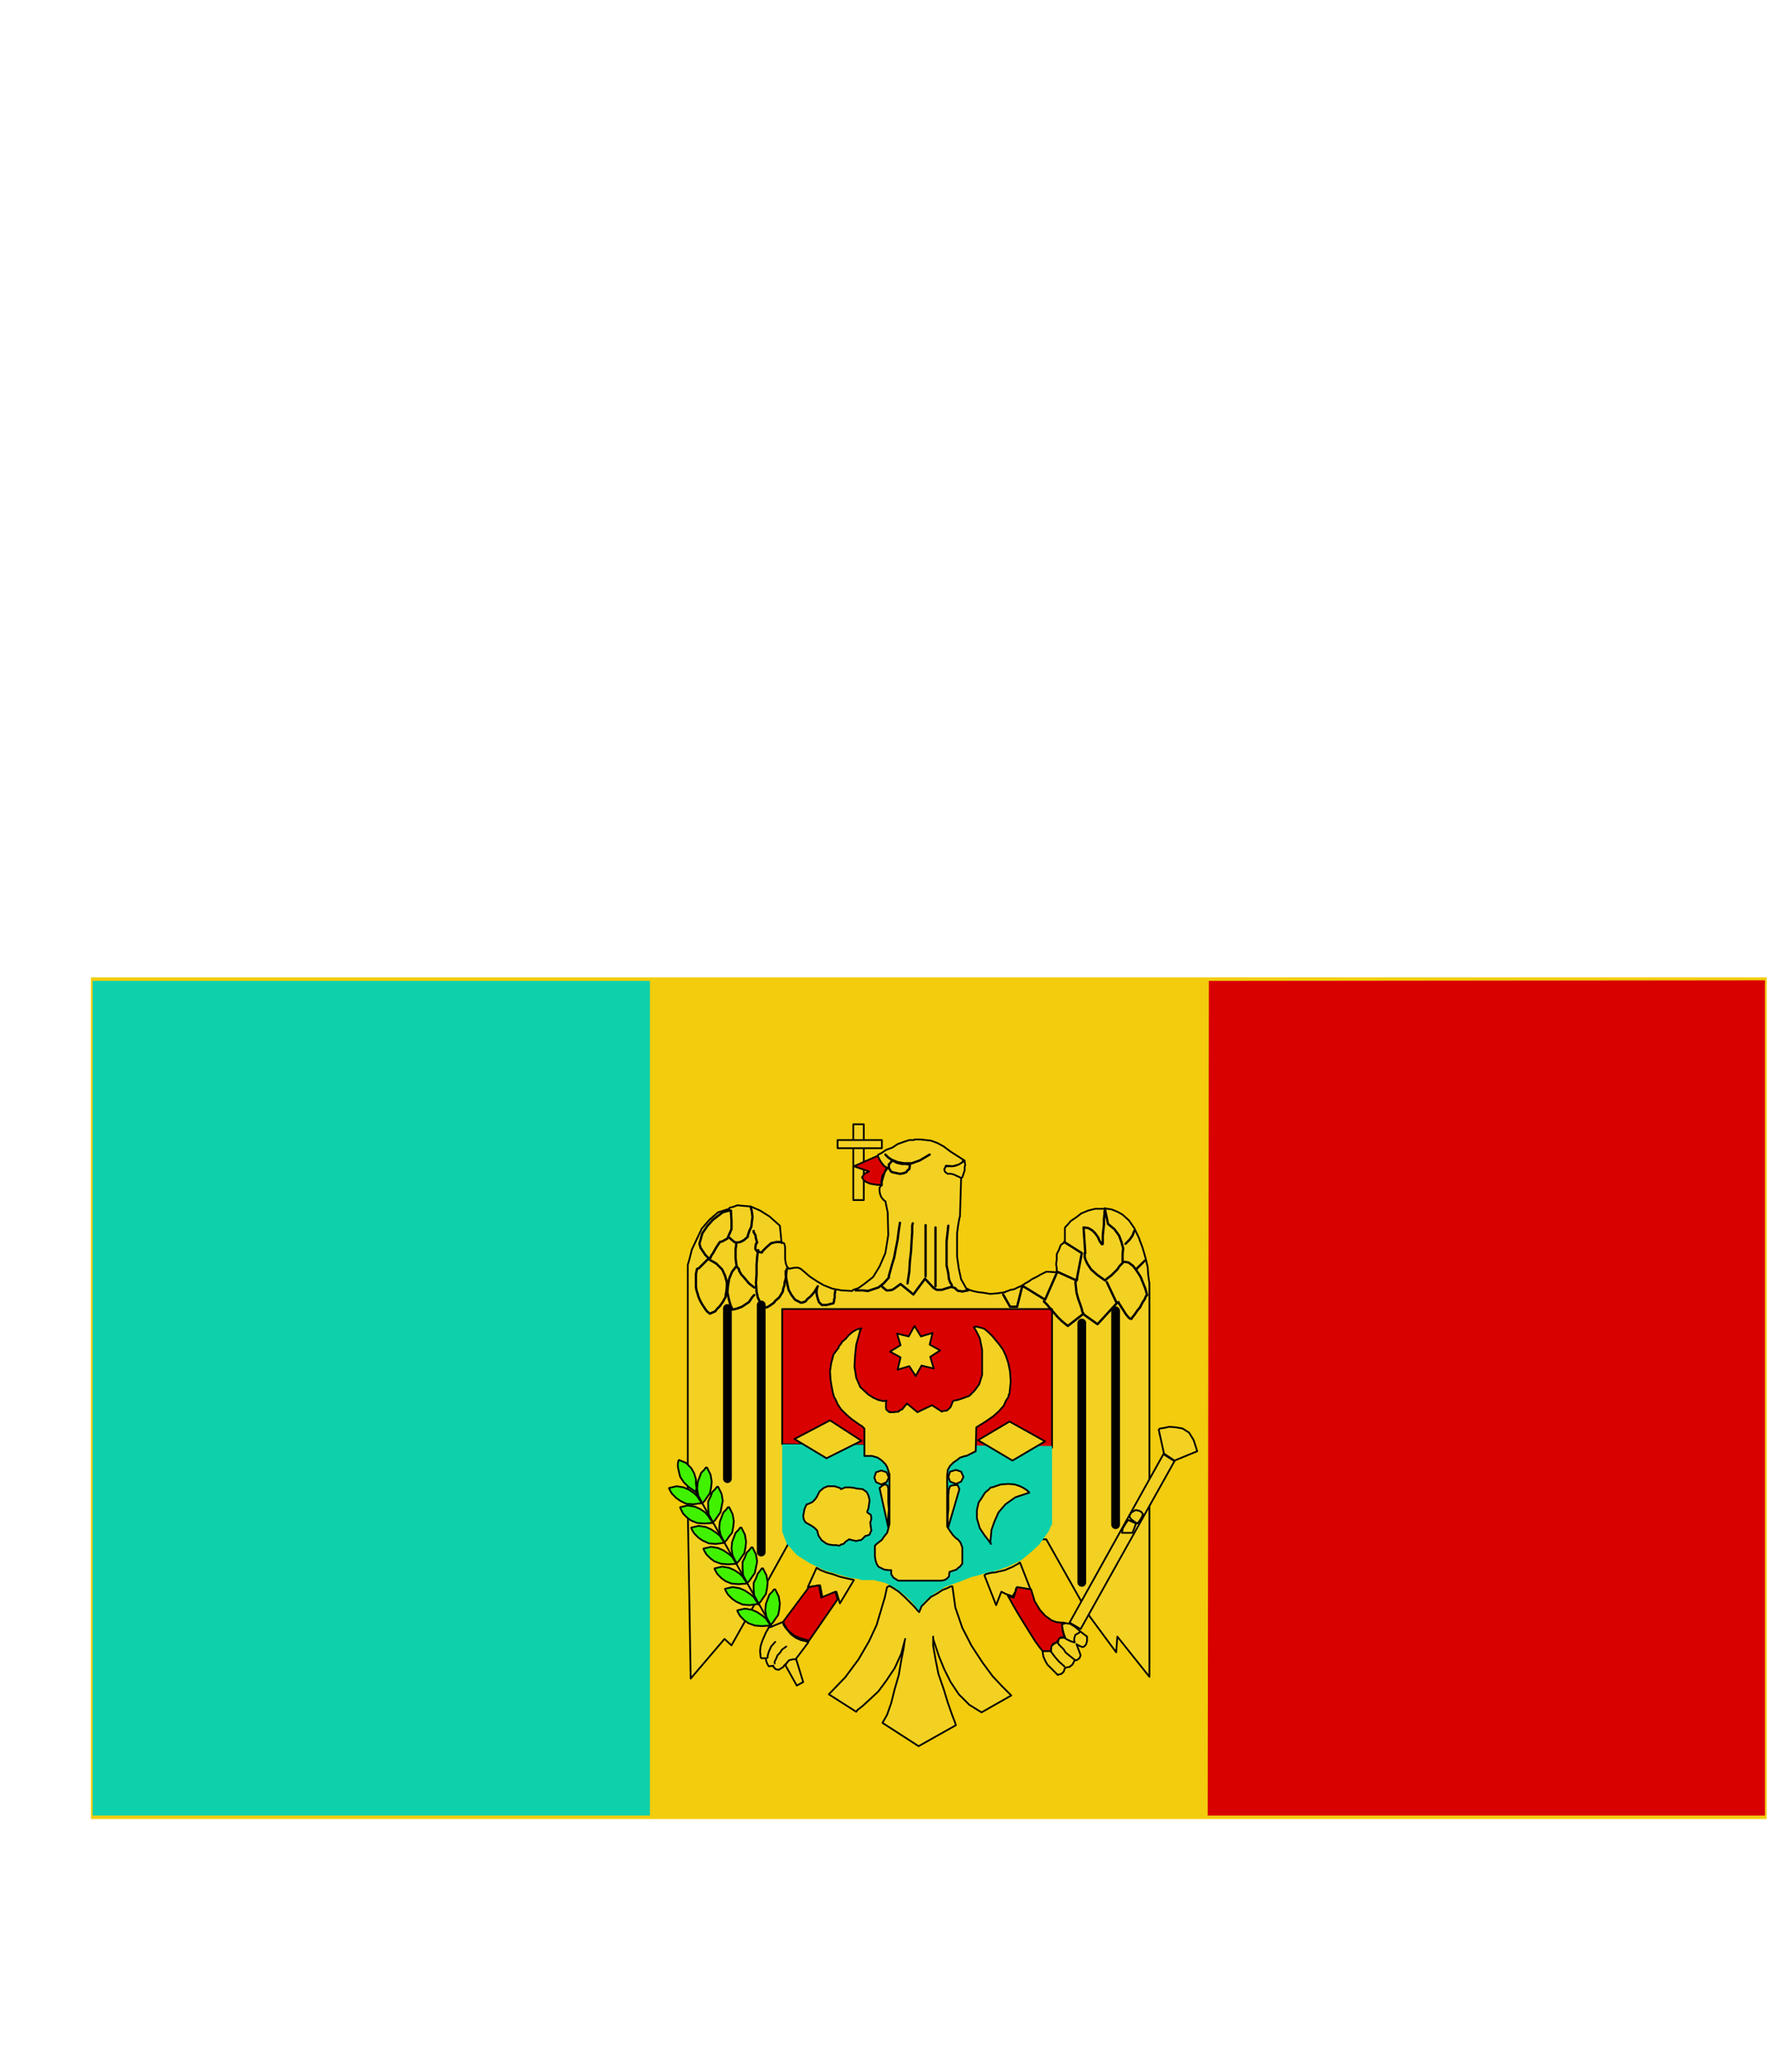 <svg xmlns="http://www.w3.org/2000/svg" fill-rule="evenodd" height="574.416" preserveAspectRatio="none" stroke-linecap="round" viewBox="0 0 3035 3555" width="490.455"><style>.pen1{stroke:none}.brush2{fill:#0dd1ab}.brush3{fill:#d90000}.brush4{fill:#f3d123}.pen2,.pen4{stroke:#000;stroke-width:3;stroke-linejoin:round}.pen4{stroke-width:4}.brush5{fill:#40f200}</style><path class="pen1" style="fill:#f2cc0d" d="M3031 3121V1677H156v1444h2875z"/><path class="pen1 brush2" d="M1115 3115V1683H159v1432h956z"/><path class="pen1 brush3" d="M3028 3115V1682l-954 1-2 1432h956z"/><path class="pen2 brush4" d="m1506 1983 1-2 6-3 7-5 11-4 9-6 11-4 9-3h8l1-1h10l9 1 9 1 11 4 11 6 12 9 22 14-1 1-1 4-3 1-2 2-5 1-6 2-12-1-1 2v8l3 2 4 1 7 1 13 6-2 67-1 3-2 11-2 15v40l3 21 4 18 9 16h1l4 2 6 2 9 2 9 1 12 2 12-1 14-2v-1l4-1 5-2 6-1 6-3 7-3 6-4 7-4 4-3 10-5 5-3 6-3 4-2h3l16 1-1-2v-5l-1-7 1-8v-9l4-8 3-8 7-5v-24l1-2 4-4 5-6 9-6 9-7 12-5 12-3h15l1-1 5 1 7 1 10 4 9 5 11 10 9 13 9 19v1l2 5 3 8 3 10 3 11 3 13 1 14 2 14v675l-55-69-2 27-45-61-75-133-441 5-36 65-63 112-12-11-58 68-5-291v-419l3-10 4-16 8-17 9-19 13-15 15-13 19-6 1-2 5-1 8-3 11 1 12 1 16 7 16 10 18 16 3 30 1-1 3 1 1 2 1 5v20l1 7 2 6 4 4 4-1 6-1h5l5 2 1 1 6 5 8 7 12 8 12 7 15 6 16 3 18 1 2-2 9-3 11-8 14-11 11-18 10-23 5-31-1-39-4-19-3-2-4-5-2-5-1-5v-6l4-6v-4l2-7 3-10 5-7-2-1-4-2-3-4-3-3-3-5-2-6z"/><path class="pen2 brush3" d="M1342 2478v-232h463v238l-463-6z"/><path class="brush2" style="stroke:none" d="M1805 2481v135l-2 2-3 8-7 10-10 14-14 13-17 14-23 11-26 9h-5l-13 4-19 5-20 8-23 8-20 12-17 14-10 16-2-3-5-7-8-9-11-10-15-11-16-8-20-5h-21l-6-2-14-2-21-6-23-7-25-12-22-14-17-19-8-21v-150l463 3z"/><path class="pen2 brush4" d="m1478 2279-2 3-3 11-4 14-2 19-1 19 3 19 7 16 14 13 2 1 6 4 9 4 9 2 5-1-1 4v9l1 3 5 4h6l10-1 1-2 5-2 4-5 4-5 18 15 25-12 17 11 2-1 7-1 3-3 3-3 2-5 2-5 2-1 6-1 9-3 11-4 9-9 8-11 5-16v-43l-2-10-2-10-5-10-5-9 3-1 9 2 6 2 7 6 7 7 9 11 1 1 3 4 5 7 5 11 4 12 3 15 1 17-2 20-1 1-1 5-4 6-4 9-8 9-10 9-13 9-16 10-1 41-16 8h-2l-3 1-6 2-5 4-6 4-6 6-4 7-1 10v87l1 2 4 6 5 7 6 6h1l3 3 3 4 3 8v28l-1 1-3 4-3 2-3 3-6 2-6 2-1 8-1 1-3 3-4 2-5 1h-74l-3-2-5-3-4-6v-7h-4l-8-1-6-3-4-2-3-5-2-6-1-7v-18l3-3 9-7 4-6 5-6 2-7 2-8v-86l-1-2-1-4-2-6-3-5-6-6-7-5-10-3h-13v-47l-2-2-2-2-5-3-7-5-7-5-9-8-8-8-6-9-4-9-2-3-2-7-2-10-2-12-1-15 2-14 4-15 9-12v-2l3-3 3-5 6-5 5-6 7-6 7-4 8-2z"/><path class="pen2 brush4" d="m1678 2471 54-32 61 34-56 33-59-35zm-254-34-61 32 55 33 60-30-54-35zm19 118-2-2-3-1-6-2h-12l-7 3-7 6-5 10-3 4-1 1-3 3-4 2-5 2h-1l-2 4-2 5-1 6-1 5 1 6 3 5 7 4 2 1 6 4 5 5 2 8 1 2 5 7 3 2 4 3 5 2 7 1h5l6 1 3-2 4-1 4-4 6-4 3 1 9 2 4-1 5-1 3-3 4-4h2l5-2 1-3 2-4-1-6-1-8 1-2 1-5-1-6-6-4v-2l2-5 1-7 1-7-2-8-3-6-7-5-10-1-4-1-7-1h-9l-7 3zm257 94-1-4 1-8 1-12 5-14 7-16 12-14 17-12 24-8-2-2-2-2-6-4-6-3-9-3-11-1-13 1-15 5h-2l-4 4-6 5-5 8-6 9-3 13v14l5 17 2 3 6 9 7 9 4 6zm-60-103 9-4 4-8-4-9-9-3-10 3-3 9 3 8 10 4zm-128 1 9-4 4-8-4-9-9-3-9 3-3 9 3 8 9 4zm118 3 2-1 6-1h5l3 7-19 65-1-3v-17l1-11v-24l1-10 2-5zm-121 3 15 68v-20l1-11-1-13v-24l-2-5-3-1-4 1-6 5zm-45-624h18v130h-18v-130z"/><path class="pen2 brush4" d="M1437 1956h76v14h-76v-14z"/><path class="pen2 brush3" d="m1465 2001 41-18 1 3 4 7 5 7 6 4-2 2-3 7-3 4-1 5-1 6 1 6-2-1h-5l-7-1-6-1-7-3-4-3-3-5 4-6 8-4-26-9z"/><path class="pen4" fill="none" d="M1468 2214h12l9 1 9-3 9-3 9-7 9-10v-3l2-7 3-11 4-13 3-16 3-15 2-16 2-13m-31 109 2 2 6 5h4l6-1 6-4 8-6 22 18 20-27 14 15 1 1 5 3h9l6-2 10-3 4 1 4 2v1l4 3h3l4 1 4-1 6-1m-28-9-1-2-2-3-2-6-1-9-3-14v-41l3-27m-22 3v101m-17-105v88"/><path class="pen4" fill="none" d="m1566 2099-1 4v11l-1 15-1 18-2 18-1 17-2 13-1 7m-38-221 1 1 4 4 6 4 10 4 11 2h13l14-5 17-10"/><path class="pen4" fill="none" d="M1561 1998v2l-1 6-3 2-2 3-5 2-6 1-14-3-2-2-3-5v-6l6-7 2 1 6 3 4 1 5 1h6l7 1m-307 79h-2l-5 1-7 2-8 6-9 7-9 10-9 13-5 18 2 7 2 3 6 9 6 6 3-1 1-3 4-6 5-9 6-9 4-1 9-5 3-7 4-9v-14l-1-18m-2 47 2 2 6 5 4 1 6-1 6-3 7-6v-2l1-3 2-6 3-6 1-9 1-8-1-9-2-8m5 41v2l3 5 1 6 2 7-2 2-1 6v3l2 3 3 2 6 1 2-3 6-6 8-7 9-2h7"/><path class="pen4" fill="none" d="m1301 2145-1 3-1 9-1 13v16l-1 15 1 15 2 10 4 8 1 2 4 6 3 1h4l5-3 7-5 2-3 7-6 3-5 3-5 1-6 2-5v-4l2-7 1-10 1-7"/><path class="pen4" fill="none" d="m1349 2180-1 1v6l1 7 2 10 2 9 5 9 6 8 10 5h2l6-2 3-4 6-5 6-7 6-10-1 2-1 5v6l2 8 2 6 5 5h8l12-3v-1l1-2v-3l1-3v-6l1-6m-169-83-1 1v4l-1 6v16l1 8 1 6 4 5v2l4 7 3 3 5 6 5 6 9 7m0 13-3 3-6 9-6 4-6 4-8 3-8 2-1-2-2-4-2-6-2-8-2-10 1-11 2-12 5-12 7-9m-48-13-2 2-5 5-5 5-4 4-3 1-1 4-1 5v22l1 6 2 6h0l1 4 2 5 3 6 3 5 4 6 3 4 5 4 2-1 7-3 3-4 5-5 5-7 5-9v-3l1-5 1-9v-8l-3-11-5-11-10-10-14-8"/><path fill="none" d="M1248 2245v292m58-298v424m550-393v445m58-466v367" style="stroke-width:15;stroke:#000;stroke-linejoin:round"/><path class="pen4" fill="none" d="m1721 2221 12 21h12l9-36 39 24 21-48 33 15 9-47-30-19m33-25 3 44h-1v7l2 6 3 6 6 9 10 9 14 10 3-3 8-6 5-5 5-5 4-6 5-5v-16l1-9-3-11-4-11-8-11-11-9-5-24-1 2v5l-1 8v10l-1 9-1 10v14l-1 1-2-2-3-5-2-5-5-7-5-5-7-4-8-1"/><path class="pen4" fill="none" d="m1791 2233 1 1 4 4 5 6 7 8 6 7 7 7 6 5 5 4 27-21-2-3-1-5-3-9-3-8-3-11-1-9-1-9 3-5m11 60 24 17 33-36-17-36m20 34v1l2 3 3 5 4 6 3 5 4 5 3 3 3 1 2-3 4-5 4-6 5-6 4-8 4-6 2-5 2-2-1-4-2-7-4-10-4-10-7-11-6-8-8-6-7-1m21 12 14-14m-33-29 2-2 5-5 5-7 3-8"/><path class="pen2 brush4" d="m1401 2690-15 33 21-3 4 21 24-10 6 20 24-40-3-1-5-1-9-2-8-2-11-4-11-3-10-4-7-4zm288 13 20 51 9-23 2 1 6 3 6 2 5 2 2-3 3-5 1-5 1-2 24 3-18-46h-1l-2 2-4 2-5 3-7 3-7 3-9 2-8 2h-3l-6 1-7 2-2 2z"/><path class="pen2 brush3" d="m1729 2738 2 3 6 11 8 14 11 18 10 16 10 16 8 11 5 6h14v-3l1-4 3-6 7-2v-2l3-3 3-4h7l-2-4-2-8v-8l5-4-3-1h-5l-8-1-8-3-11-8-9-10-9-15-6-20-24-4-6 18-10-3z"/><path class="pen2 brush4" d="M1789 2833v2l1 7 3 7 4 7 18 18 1-1 5-1 4-4 2-6 2-1 6-1 5-4 3-6 1-1 4-1 4-3 2-5-7-19 3 2 7 3 3-1 3-3 2-6v-8l-13-10-3-3-5-4-8-5-8-1-6 2 1 8 2 8 3 8-2-1h-4l-5 1-2 7h-2l-4 2-5 4-1 9h-14z"/><path class="pen2" fill="none" d="m1803 2833 1 2 6 8 7 8 9 8m-11-40 2 3 8 8 3 5 6 5 5 4 5 4m-15-36h0l4 2 4 2 7 2-1-3v-4l2-6 7-4"/><path class="pen2 brush4" d="m1387 2817-1 2-15 20-7 9-9 1-6 5-4 4-1 2-8 5-5-1-4-4v-2l-8 1-3-5-2-6 1-3h-9l-1-2-1-10 1-9 3-9 3-7 3-7 3-5 2-4h2l22-9 1 4 3 5 5 6 5 6 8 6 9 4 13 3z"/><path class="pen2 brush3" d="m1388 2815 49-71-4-13-24 10-4-21-17 3-44 59 1 4 6 10 5 5 8 6 10 4 14 4z"/><path class="pen2" fill="none" d="M1329 2854v-3l3-6 2-5 4-4 4-6 7-5m-32 19v-3l2-7 4-9 7-8"/><path class="pen2 brush4" d="m1522 2723-1 4-3 14-6 20-8 27-13 28-18 31-23 31-28 29 47 30 2-3 9-7 12-11 15-14 14-19 14-21 11-24 7-26-1 4-2 14-4 20-4 24-7 24-6 24-7 20-8 14 62 40 64-36-2-6-5-13-7-20-7-23-9-26-5-25-4-23v-16 4l4 12 6 18 9 22 11 22 14 21 18 18 21 13 51-29-5-5-11-11-16-17-17-23-19-29-16-31-12-35-5-36h-3l-6 3-8 3-9 6-11 6-8 8-8 8-4 10-3-3-5-6-9-9-8-8-10-9-9-6-7-4-4 2zm-156 124 12 39-11 6-19-34v-2l3-4 2-3 3-1 4-1h6zm631-353-9-41 2-2 7-1 9-2 12 1 11 2 11 7 8 13 6 19-39 16-18-12zm18 13-161 288-19-11 161-289 19 12z"/><path class="pen2" fill="none" d="M1925 2630h18l6-16-13-6-2 2-4 6-4 7-1 7m23-39h1l5 1 4 2 3 4-2 5-3 5-3 4-1 2-4-2-7-5-3-4v-3l3-5 7-4"/><path class="pen2 brush5" d="M1265 2763v1l2 4 3 5 7 7 7 5 11 4 12 1 15-1-1-2-3-4-4-6-6-5-9-6-9-4-12-2-13 3z"/><path class="pen2 brush5" d="m1322 2789 1-2 3-3 4-6 5-7 2-10 1-10-2-12-6-12h-2l-3 4-5 5-3 8-3 8-1 11 2 12 7 14zm-78-63v1l2 4 3 5 7 7 7 5 11 5 12 1 15-2-1-2-3-4-4-6-6-5-9-6-9-4-12-2-13 3z"/><path class="pen2 brush5" d="m1301 2753 1-2 3-3 4-6 5-7 2-10 1-10-2-12-6-12h-2l-3 4-4 5-3 8-4 8v11l1 12 7 14zm-75-62v1l2 4 3 5 7 7 7 5 10 4 12 1 15-1-1-2-3-4-4-6-5-5-9-6-9-4-12-2-13 3z"/><path class="pen2 brush5" d="m1282 2717 1-2 3-3 4-6 5-7 2-10 2-10-2-12-6-12h-2l-3 4-5 5-3 8-4 8v11l1 12 7 14zm-75-60v1l2 4 3 5 7 7 7 5 11 4 12 1 15-1-1-2-3-4-4-6-6-5-9-6-9-4-12-2-13 3z"/><path class="pen2 brush5" d="m1264 2683 1-2 3-3 4-6 5-7 2-10 1-10-2-12-6-12h-2l-3 4-5 5-3 8-3 8-1 11 2 12 7 14zm-78-62v1l2 4 3 5 7 7 7 5 11 5 12 1 15-2-1-2-3-4-4-6-6-5-9-6-9-4-12-2-13 3z"/><path class="pen2 brush5" d="m1243 2647 1-2 3-3 4-6 5-6 2-10 1-10-2-12-6-12h-2l-3 4-5 5-3 8-3 8-1 11 2 11 7 14zm-76-61v1l2 4 3 6 7 7 7 5 10 4 12 1 15-1-1-2-3-4-4-6-5-6-9-6-9-4-12-2-13 3z"/><path class="pen2 brush5" d="m1223 2613 1-2 3-3 4-6 5-7 2-10 2-10-2-12-6-12h-2l-3 4-5 5-3 8-4 8v11l1 12 7 14zm-75-60v1l2 4 3 5 7 7 7 5 10 5 12 1 15-2-1-2-3-4-4-6-5-5-9-6-9-4-12-2-13 3zm57 27 1-2 3-3 4-6 5-7 2-10 1-10-2-12-6-12h-2l-3 4-5 5-3 8-3 8-1 11 2 12 7 14zm-11-20v-2l1-5-1-7v-8l-3-10-5-9-9-9-12-5-1 1-1 5v6l2 9 2 8 6 9 8 8 13 9z"/><path class="pen2" fill="none" d="m1194 2560 130 231"/><path class="pen2 brush4" d="M1655 1991v2l1 6-1 3v6l-2 6-2 6-2 1-13-6-4-1h-6l-3-2-2-2-1-4 3-5h12l5-1 5-2 5-3 5-4zm-95 353 11 17 10-18 21 5-6-20 17-11-18-10 5-20-20 6-11-18-10 18-20-5 6 20-18 11 18 10-5 21 20-6z"/></svg>
